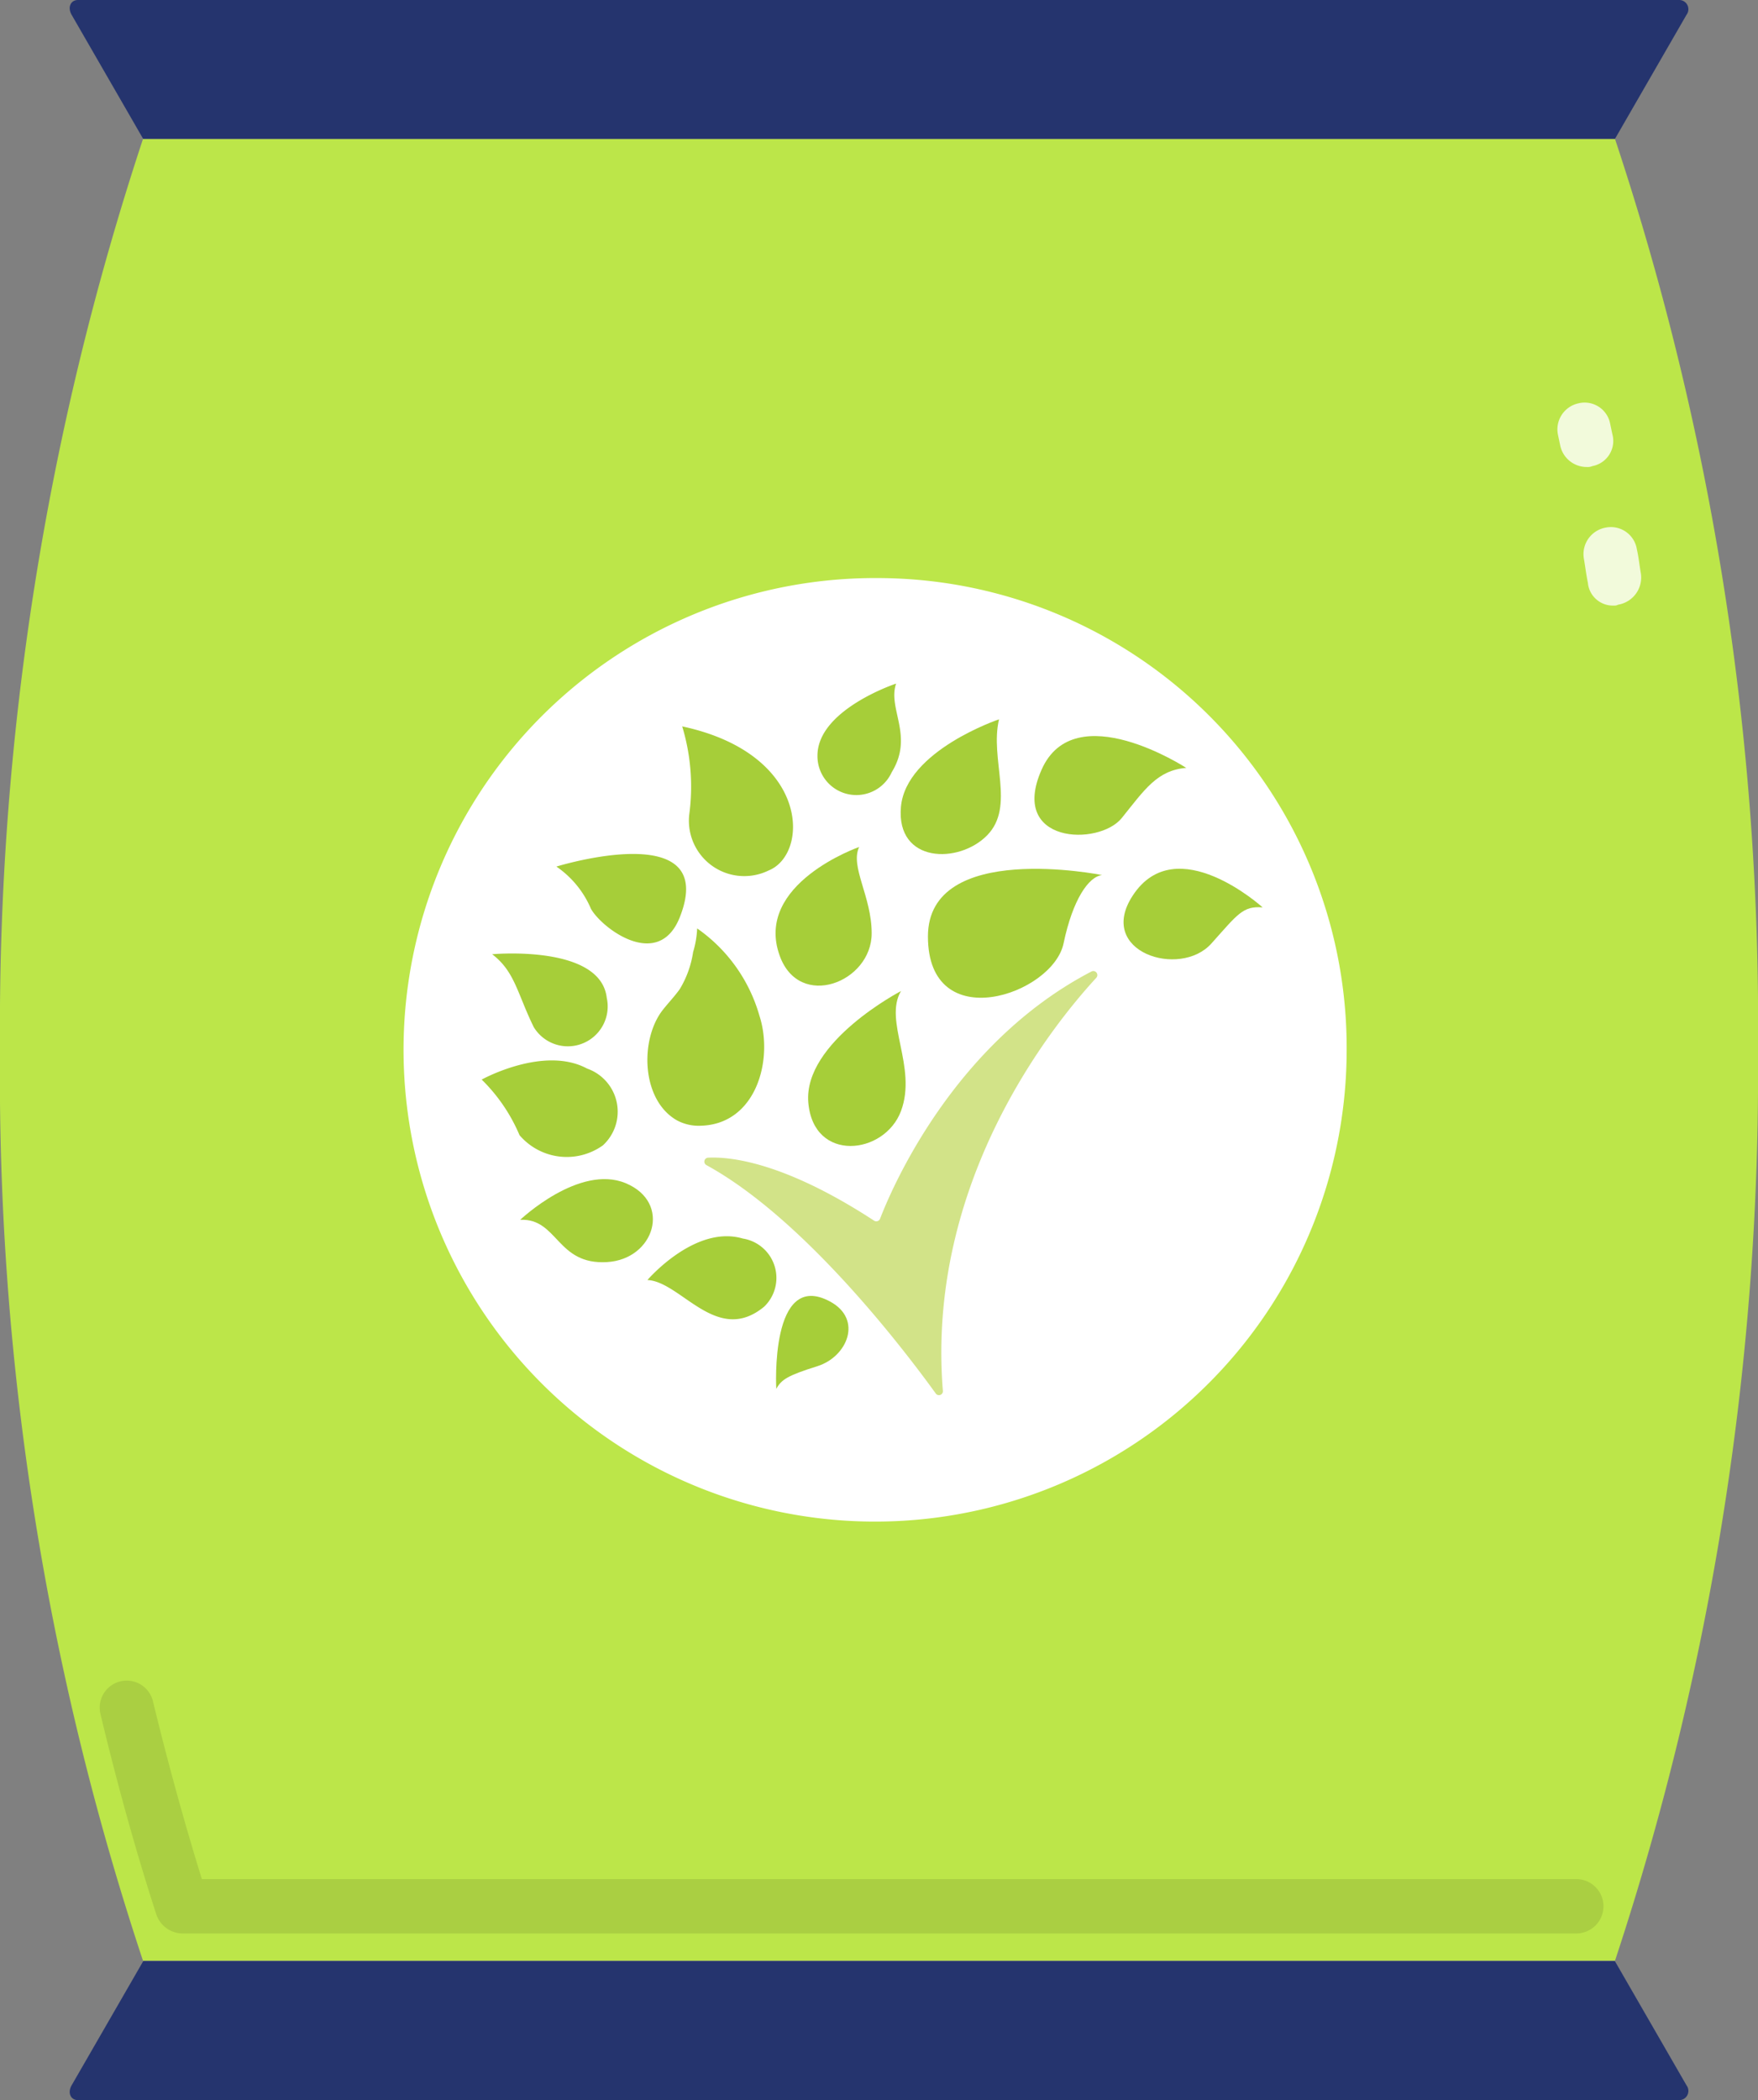 <svg id="Bags" xmlns="http://www.w3.org/2000/svg" xmlns:xlink="http://www.w3.org/1999/xlink" width="55" height="65.674" viewBox="0 0 55 65.674">
  <rect x="0" y="0" width="55" height="65.674" fill="#808080" stroke="none"/>
  <defs>
    <clipPath id="clip-path">
      <rect id="Rectangle_29" data-name="Rectangle 29" width="24.428" height="22.252" fill="none"/>
    </clipPath>
  </defs>
  <path id="Path_184" data-name="Path 184" d="M165.308,16.3H115.2c-.223,0-.334.223-.2.46l2.243,3.888h46.04l2.243-3.888a.288.288,0,0,0-.223-.46Z" transform="translate(-112.761 -16.3)" fill="#25346e" fill-rule="evenodd"/>
  <path id="Path_185" data-name="Path 185" d="M165.308,460.748H115.2c-.223,0-.334-.223-.2-.46l2.243-3.888h46.04l2.243,3.888a.288.288,0,0,1-.223.46Z" transform="translate(-112.761 -395.074)" fill="#25346e" fill-rule="evenodd"/>
  <path id="Path_186" data-name="Path 186" d="M149.827,104.465H103.773A87.76,87.76,0,0,1,99.3,75.982,88.516,88.516,0,0,1,103.773,47.5h46.054A87.759,87.759,0,0,1,154.3,75.982a88.516,88.516,0,0,1-4.473,28.482Z" transform="translate(-99.3 -43.152)" fill="#bce649" fill-rule="evenodd"/>
  <g id="Group_394" data-name="Group 394" transform="translate(49.542 16.481)" opacity="0.8">
    <path id="Path_187" data-name="Path 187" d="M126.476,137.03a.251.251,0,0,0,.139-.028.861.861,0,0,0,.711-.975c-.042-.237-.07-.516-.125-.752a.822.822,0,0,0-.975-.683.842.842,0,0,0-.683.975c.042.237.07.488.125.752A.783.783,0,0,0,126.476,137.03Z" transform="translate(-125.532 -134.574)" fill="#fff"/>
  </g>
  <g id="Group_395" data-name="Group 395" transform="translate(48.723 12.582)" opacity="0.8">
    <path id="Path_188" data-name="Path 188" d="M132.717,108.613a.354.354,0,0,0,.167-.028.8.8,0,0,0,.627-1l-.07-.334a.813.813,0,0,0-1-.627.833.833,0,0,0-.627,1l.07.334a.847.847,0,0,0,.822.655h.014Z" transform="translate(-131.791 -106.591)" fill="#fff"/>
  </g>
  <g id="Group_396" data-name="Group 396" transform="translate(3.115 52.541)" opacity="0.1">
    <path id="Path_189" data-name="Path 189" d="M136.584,401.277H180.2a.85.85,0,1,0,0-1.7h-43c-.557-1.8-1.073-3.679-1.533-5.574a.845.845,0,0,0-1.644.39c.516,2.16,1.1,4.278,1.756,6.3a.879.879,0,0,0,.822.585h-.014Z" transform="translate(-134 -393.356)"/>
  </g>
  <path id="Path_235" data-name="Path 235" d="M204.33,144.2a14.753,14.753,0,1,0,14.629,14.753A14.689,14.689,0,0,0,204.33,144.2Z" transform="translate(-176.828 -126.123)" fill="#fff" fill-rule="evenodd"/>
  <g id="Component_39_8" data-name="Component 39 – 8" transform="translate(15.07 21.377)">
    <g id="Group_54" data-name="Group 54" clip-path="url(#clip-path)">
      <path id="Path_1" data-name="Path 1" d="M49.113,47.983c-1.41,1.53-5.324,6.406-4.8,12.912a.123.123,0,0,1-.222.088c-.92-1.275-4.072-5.442-7.171-7.14a.124.124,0,0,1,.05-.235c.713-.034,2.4.149,5.19,1.969a.127.127,0,0,0,.188-.058c.336-.877,2.263-5.468,6.609-7.73a.126.126,0,0,1,.157.193" transform="translate(-29.885 -38.783)" fill="#d2e388"/>
      <path id="Path_2" data-name="Path 2" d="M28.972,40.68a2.992,2.992,0,0,1-.127.741,3.125,3.125,0,0,1-.417,1.157c-.162.228-.357.429-.53.649-.723.919-.683,2.822.447,3.458a1.434,1.434,0,0,0,.74.165c1.732-.046,2.284-2.062,1.834-3.444a4.99,4.99,0,0,0-1.946-2.725" transform="translate(-22.231 -33.024)" fill="#a6ce39"/>
      <path id="Path_3" data-name="Path 3" d="M12.362,28.7s5.106-1.578,3.863,1.579c-.665,1.69-2.436.355-2.781-.257A3.041,3.041,0,0,0,12.362,28.7" transform="translate(-10.025 -22.978)" fill="#a6ce39"/>
      <path id="Path_4" data-name="Path 4" d="M33.181,7.109A6.509,6.509,0,0,1,33.4,9.876a1.733,1.733,0,0,0,2.485,1.739c1.279-.514,1.3-3.649-2.706-4.506" transform="translate(-26.908 -5.771)" fill="#a6ce39"/>
      <path id="Path_5" data-name="Path 5" d="M58.023,0s-2.45.81-2.46,2.244a1.216,1.216,0,0,0,2.324.526c.7-1.138-.135-1.977.136-2.77" transform="translate(-45.058)" fill="#a6ce39"/>
      <path id="Path_6" data-name="Path 6" d="M72.414,5.937s-2.918.98-3.07,2.743,1.816,1.788,2.7.882.074-2.375.369-3.624" transform="translate(-56.228 -4.82)" fill="#a6ce39"/>
      <path id="Path_7" data-name="Path 7" d="M96.22,9.712s-3.491-2.274-4.524.053,1.794,2.4,2.507,1.515S95.31,9.785,96.22,9.712" transform="translate(-74.178 -7.076)" fill="#a6ce39"/>
      <path id="Path_8" data-name="Path 8" d="M110.565,31.97s-2.7-2.446-4.059-.367c-1.156,1.763,1.476,2.6,2.46,1.5.823-.918.984-1.179,1.6-1.13" transform="translate(-86.137 -24.975)" fill="#a6ce39"/>
      <path id="Path_9" data-name="Path 9" d="M79.294,30.974s-5.449-1.1-5.449,1.92c0,3.152,3.907,1.822,4.243.217.289-1.38.787-2.091,1.205-2.137" transform="translate(-59.884 -24.986)" fill="#a6ce39"/>
      <path id="Path_10" data-name="Path 10" d="M51.256,27.147s-3.3,1.15-2.487,3.4c.615,1.714,2.878.833,2.878-.7,0-1.156-.684-2.087-.391-2.7" transform="translate(-39.446 -22.038)" fill="#a6ce39"/>
      <path id="Path_11" data-name="Path 11" d="M1.692,44.871s3.395-.317,3.592,1.36A1.247,1.247,0,0,1,3,47.148c-.516-1.052-.59-1.738-1.3-2.277" transform="translate(-1.372 -36.407)" fill="#a6ce39"/>
      <path id="Path_12" data-name="Path 12" d="M0,63.209s1.943-1.077,3.3-.343a1.428,1.428,0,0,1,.492,2.4,1.942,1.942,0,0,1-2.608-.318A5.356,5.356,0,0,0,0,63.209" transform="translate(0 -50.826)" fill="#a6ce39"/>
      <path id="Path_13" data-name="Path 13" d="M6.376,83.6s1.845-1.751,3.3-1.145.9,2.376-.577,2.467c-1.588.1-1.539-1.371-2.72-1.322" transform="translate(-5.171 -66.832)" fill="#a6ce39"/>
      <path id="Path_14" data-name="Path 14" d="M27.414,93.2S28.9,91.459,30.4,91.9a1.247,1.247,0,0,1,.669,2.13c-1.481,1.224-2.6-.784-3.654-.833" transform="translate(-22.231 -74.546)" fill="#a6ce39"/>
      <path id="Path_15" data-name="Path 15" d="M48.719,104.65s-.209-3.75,1.682-2.733c1.033.556.541,1.728-.394,2.022s-1.125.416-1.288.71" transform="translate(-39.503 -82.594)" fill="#a6ce39"/>
      <path id="Path_16" data-name="Path 16" d="M56.9,51.09s-3.058,1.591-2.9,3.484,2.385,1.645,2.9.268-.552-2.818,0-3.752" transform="translate(-43.782 -41.475)" fill="#a6ce39"/>
    </g>
  </g>
</svg>
